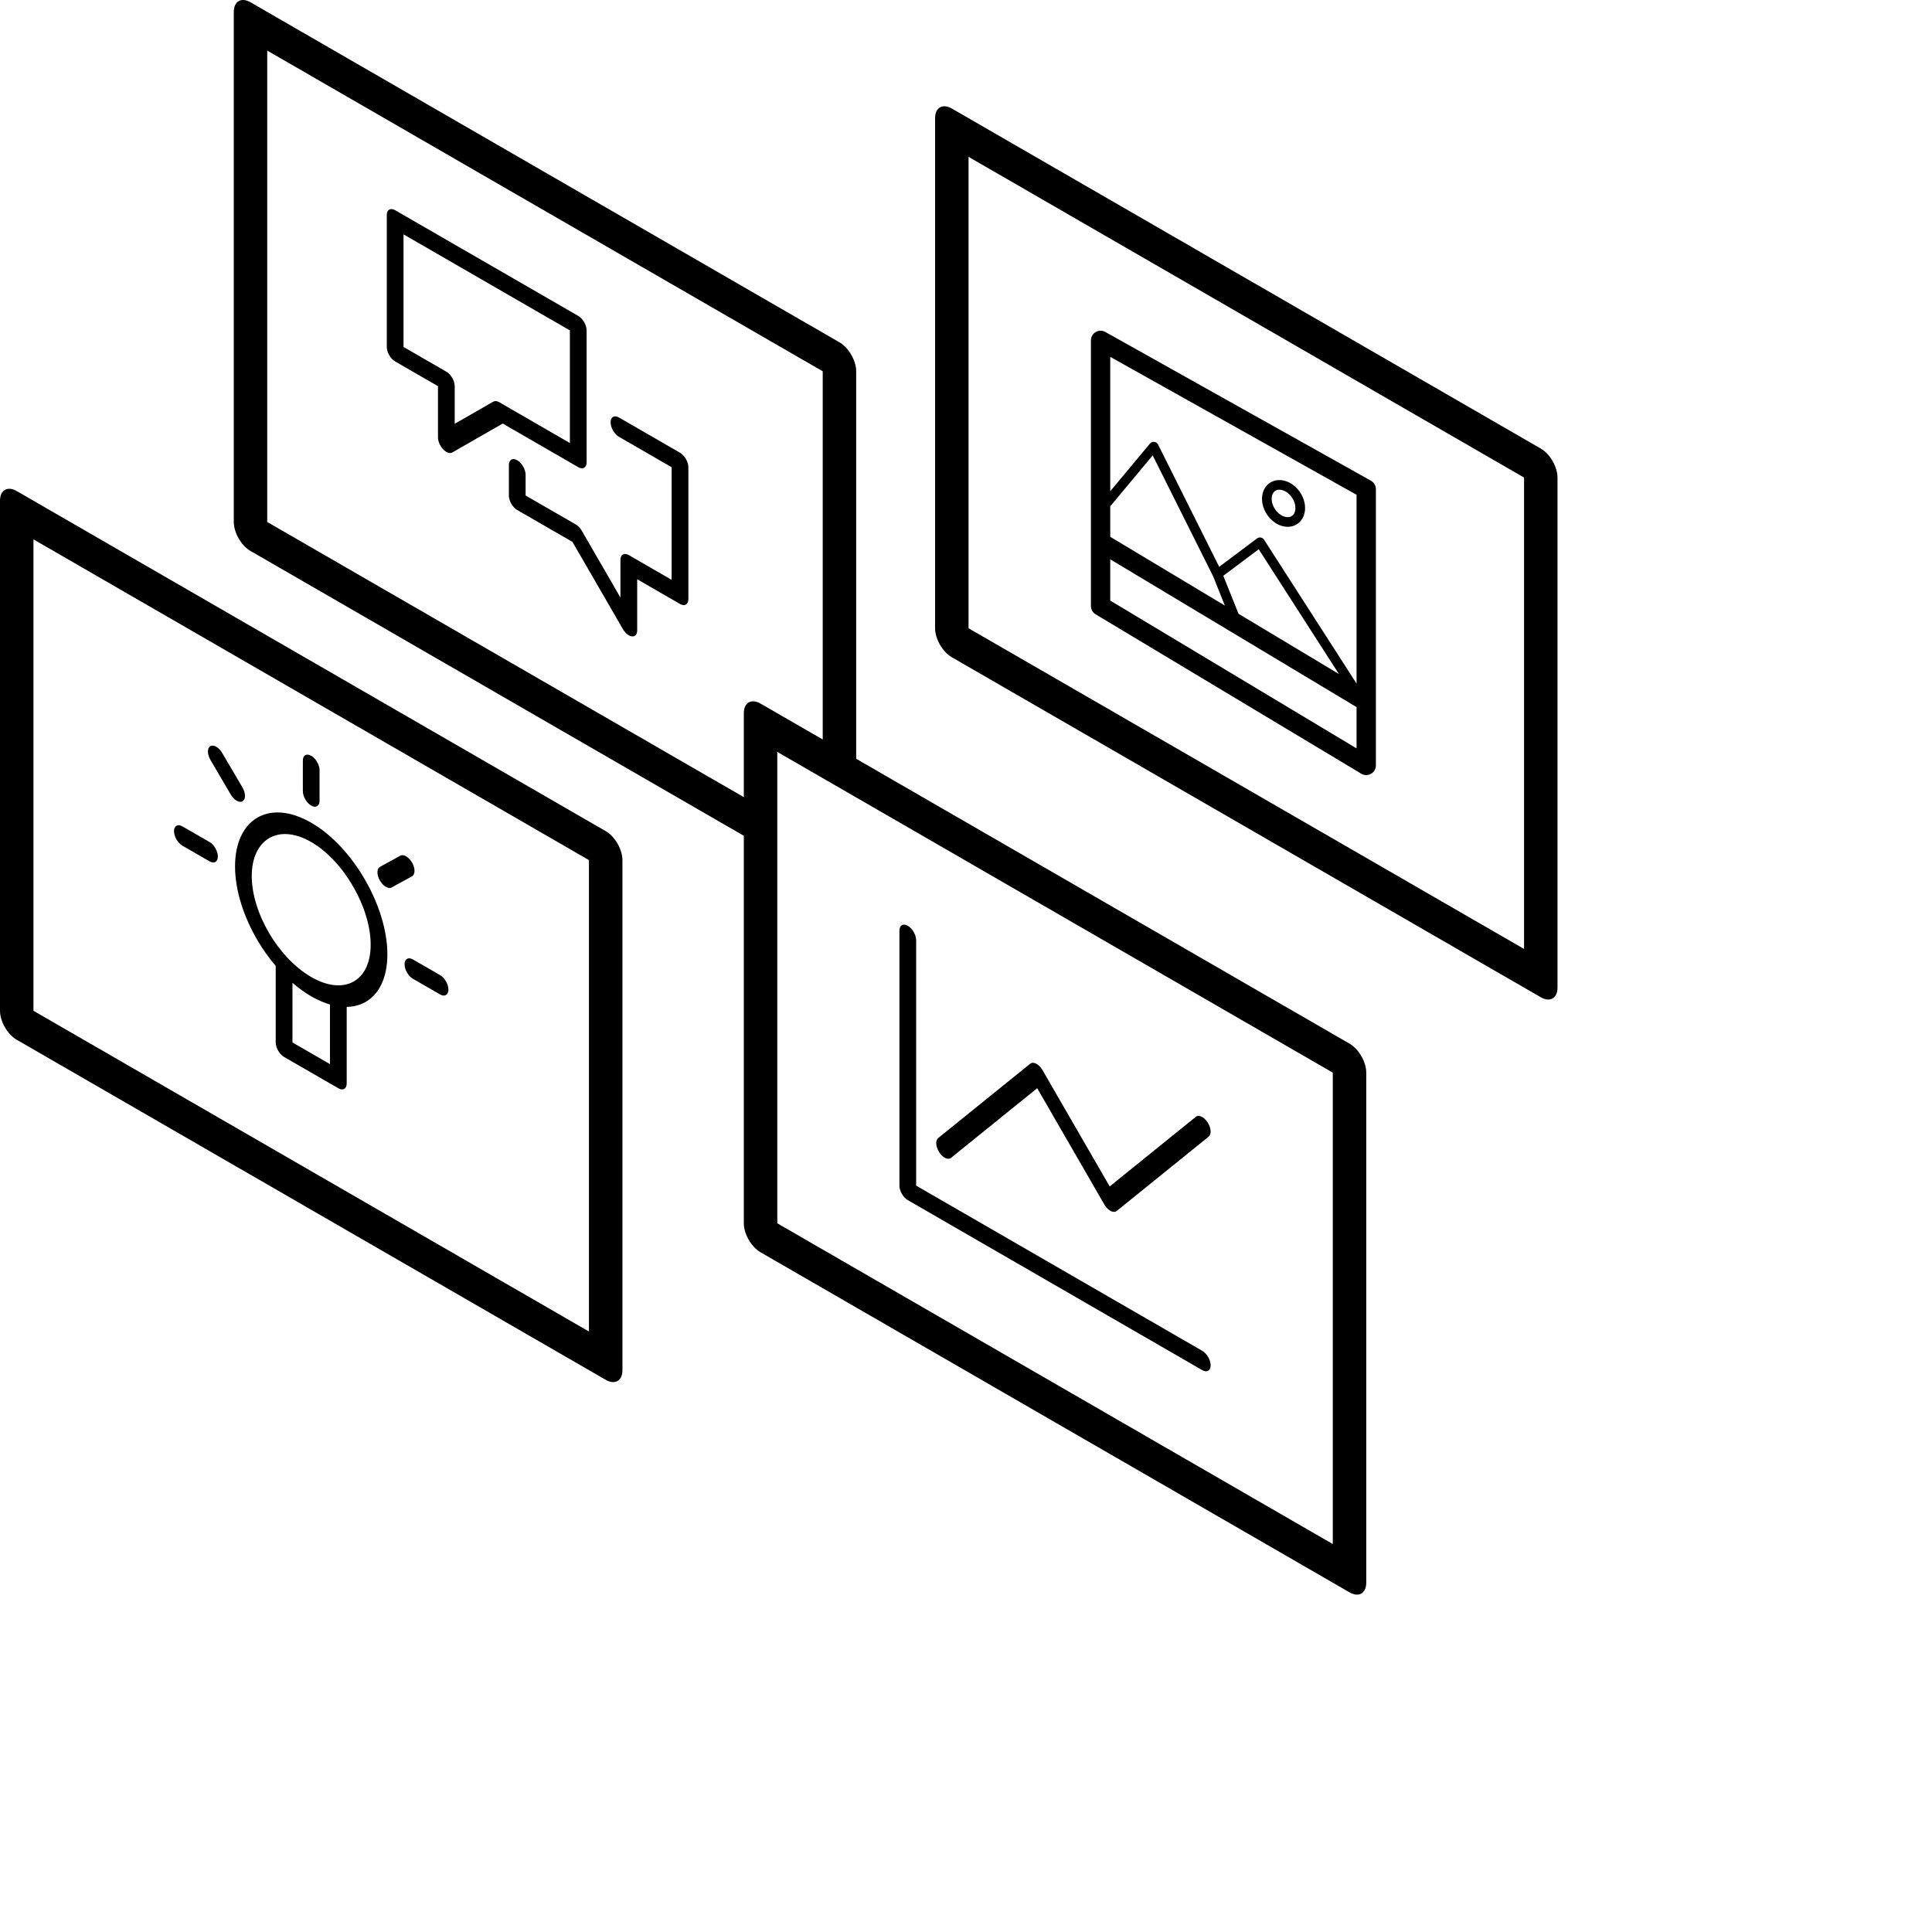 <svg width="100" height="100" viewBox="0 0 100 100" fill="none" xmlns="http://www.w3.org/2000/svg">
<path d="M46.554 48.168C46.554 47.892 46.748 47.78 46.987 47.918C47.226 48.056 47.42 48.392 47.42 48.668V61.368L62.228 69.918C62.468 70.056 62.662 70.392 62.662 70.668C62.662 70.944 62.468 71.056 62.228 70.918L46.987 62.118C46.748 61.98 46.554 61.644 46.554 61.368V48.168Z" fill="black"/>
<path d="M53.388 55.022C53.458 54.998 53.545 55.01 53.636 55.058C53.757 55.121 53.876 55.243 53.962 55.392L57.437 61.41L61.897 57.806C62.05 57.682 62.322 57.812 62.506 58.095C62.689 58.377 62.715 58.707 62.562 58.831L57.799 62.681C57.721 62.743 57.608 62.743 57.486 62.68C57.365 62.616 57.246 62.494 57.16 62.345L53.685 56.325L49.225 59.931C49.072 60.054 48.799 59.925 48.615 59.643C48.432 59.36 48.407 59.03 48.56 58.906L53.323 55.057L53.388 55.022Z" fill="black"/>
<path d="M31.605 21.859C31.605 21.584 31.798 21.471 32.037 21.609L35.197 23.434C35.436 23.572 35.63 23.908 35.63 24.184V31.012C35.63 31.288 35.436 31.399 35.197 31.262L32.98 29.981V32.633C32.98 32.835 32.873 32.956 32.712 32.94C32.55 32.925 32.364 32.775 32.24 32.56L29.629 28.047L26.771 26.398C26.532 26.259 26.339 25.924 26.339 25.648V24.071C26.339 23.796 26.533 23.683 26.771 23.821C27.01 23.959 27.205 24.295 27.205 24.571V25.648L29.808 27.15L29.893 27.209C29.976 27.276 30.053 27.367 30.114 27.473L32.113 30.929V28.981C32.113 28.706 32.307 28.594 32.546 28.731L34.764 30.012V24.184L32.037 22.609C31.798 22.471 31.605 22.135 31.605 21.859Z" fill="black"/>
<path fill-rule="evenodd" clip-rule="evenodd" d="M20.02 11.13C20.02 10.854 20.213 10.742 20.452 10.88L29.931 16.352C30.17 16.491 30.363 16.826 30.363 17.102V23.931C30.363 24.206 30.17 24.319 29.931 24.181L26.02 21.923L23.408 23.421C23.284 23.492 23.099 23.427 22.938 23.257C22.776 23.086 22.67 22.843 22.67 22.641V19.988L20.452 18.708C20.213 18.57 20.02 18.234 20.02 17.958V11.13ZM20.886 17.958L23.102 19.238C23.341 19.376 23.536 19.712 23.536 19.988V21.935L25.535 20.789L25.602 20.765C25.672 20.751 25.756 20.77 25.842 20.819L29.497 22.931V17.102L20.886 12.13V17.958Z" fill="black"/>
<path fill-rule="evenodd" clip-rule="evenodd" d="M12.101 0.618C12.101 0.066 12.488 -0.158 12.966 0.118L43.45 17.718C43.928 17.994 44.316 18.666 44.316 19.218V39.275L69.851 54.019C70.329 54.295 70.717 54.966 70.717 55.519V81.919C70.716 82.471 70.329 82.695 69.851 82.419L39.366 64.818C38.888 64.542 38.5 63.87 38.5 63.318V43.26L12.966 28.518C12.488 28.242 12.101 27.571 12.101 27.018V0.618ZM40.232 63.318L68.984 79.919V55.519L40.232 38.918V63.318ZM13.832 27.018L38.5 41.26V36.918C38.5 36.366 38.888 36.142 39.366 36.418L42.584 38.275V19.218L13.832 2.618V27.018Z" fill="black"/>
<path fill-rule="evenodd" clip-rule="evenodd" d="M12.166 44.845C12.166 42.39 13.929 41.325 16.108 42.583C18.288 43.841 20.051 46.943 20.051 49.398C20.051 50.646 19.594 51.509 18.864 51.893C18.593 52.035 18.283 52.111 17.945 52.117V56.079C17.945 56.355 17.752 56.467 17.513 56.329L14.704 54.708C14.465 54.57 14.272 54.234 14.271 53.958V49.996C13.933 49.6 13.624 49.166 13.352 48.711C12.622 47.484 12.166 46.093 12.166 44.845ZM15.138 53.958L17.079 55.079V51.992C16.768 51.902 16.443 51.763 16.108 51.569C15.774 51.376 15.449 51.139 15.138 50.871V53.958ZM16.108 43.583C14.411 42.603 13.031 43.438 13.031 45.345C13.031 46.305 13.382 47.378 13.951 48.334C14.216 48.779 14.528 49.199 14.874 49.568C15.251 49.971 15.668 50.315 16.108 50.569C16.548 50.823 16.966 50.962 17.343 50.994C17.688 51.024 18.001 50.964 18.266 50.825C18.835 50.526 19.186 49.858 19.186 48.898C19.186 46.991 17.806 44.563 16.108 43.583Z" fill="black"/>
<path d="M20.94 49.911C20.94 49.635 21.134 49.523 21.373 49.661L22.777 50.472C23.016 50.61 23.21 50.946 23.21 51.222C23.21 51.497 23.016 51.609 22.777 51.472L21.373 50.661C21.134 50.523 20.941 50.187 20.94 49.911Z" fill="black"/>
<path d="M20.72 44.291C20.891 44.198 21.165 44.36 21.332 44.654C21.499 44.948 21.495 45.264 21.324 45.357L20.271 45.934C20.1 46.027 19.826 45.864 19.659 45.57C19.493 45.276 19.495 44.962 19.666 44.868L20.72 44.291Z" fill="black"/>
<path d="M9.007 43.022C9.007 42.745 9.2 42.633 9.439 42.772L10.844 43.582C11.083 43.72 11.276 44.056 11.276 44.332C11.276 44.608 11.083 44.72 10.844 44.582L9.439 43.772C9.201 43.633 9.007 43.297 9.007 43.022Z" fill="black"/>
<path d="M15.676 39.368C15.676 39.092 15.869 38.98 16.108 39.118C16.347 39.256 16.541 39.592 16.541 39.868V41.447C16.541 41.723 16.348 41.835 16.108 41.697C15.899 41.577 15.724 41.305 15.684 41.054L15.676 40.947V39.368Z" fill="black"/>
<path d="M10.885 38.623C11.052 38.522 11.326 38.676 11.497 38.967L12.55 40.759C12.721 41.05 12.724 41.369 12.558 41.471C12.391 41.572 12.117 41.418 11.945 41.127L10.893 39.335C10.721 39.044 10.718 38.725 10.885 38.623Z" fill="black"/>
<path fill-rule="evenodd" clip-rule="evenodd" d="M0 25.918C0 25.366 0.388 25.142 0.866 25.418L31.351 43.019C31.829 43.295 32.217 43.966 32.217 44.519V70.919C32.217 71.471 31.828 71.695 31.351 71.419L0.866 53.818C0.388 53.542 0 52.87 0 52.318V25.918ZM1.732 52.318L30.484 68.919V44.519L1.732 27.918V52.318Z" fill="black"/>
<path fill-rule="evenodd" clip-rule="evenodd" d="M65.728 24.992C65.987 24.82 66.299 24.814 66.576 24.91C66.853 25.006 67.11 25.209 67.295 25.486C67.48 25.764 67.567 26.081 67.548 26.374C67.529 26.667 67.402 26.951 67.144 27.123C66.885 27.295 66.573 27.302 66.296 27.205C66.019 27.109 65.762 26.905 65.577 26.627C65.393 26.349 65.306 26.034 65.324 25.741C65.343 25.449 65.47 25.164 65.728 24.992ZM66.412 25.382C66.248 25.325 66.106 25.342 66.006 25.408C65.905 25.475 65.834 25.599 65.823 25.773C65.812 25.946 65.864 26.155 65.993 26.351C66.123 26.546 66.295 26.675 66.46 26.732C66.624 26.79 66.766 26.773 66.867 26.706C66.968 26.639 67.038 26.515 67.049 26.342C67.06 26.168 67.008 25.958 66.879 25.763C66.749 25.568 66.576 25.439 66.412 25.382Z" fill="black"/>
<path fill-rule="evenodd" clip-rule="evenodd" d="M56.713 17.186C56.866 17.097 57.055 17.095 57.21 17.182L70.96 24.882C71.118 24.97 71.216 25.137 71.216 25.318V39.618C71.216 39.798 71.119 39.965 70.962 40.054C70.805 40.142 70.613 40.139 70.459 40.047L56.709 31.797C56.559 31.706 56.466 31.544 56.466 31.368V17.618L56.47 17.553C56.49 17.401 56.579 17.265 56.713 17.186ZM57.466 31.085L70.216 38.735V36.601L57.466 28.951V31.085ZM57.466 25.427L59.523 22.958L59.569 22.916C59.619 22.88 59.682 22.863 59.745 22.87C59.829 22.88 59.902 22.932 59.94 23.007L63.105 29.339L65.065 27.868C65.121 27.827 65.192 27.81 65.26 27.822C65.328 27.834 65.388 27.875 65.426 27.933L70.216 35.383V25.611L57.466 18.471V25.427ZM63.318 29.803L64.105 31.768L69.302 34.887L65.151 28.429L63.318 29.803ZM57.466 26.208V27.785L63.398 31.344L62.792 29.83L59.663 23.571L57.466 26.208Z" fill="black"/>
<path fill-rule="evenodd" clip-rule="evenodd" d="M48.4 6.118C48.4 5.566 48.788 5.342 49.267 5.618L79.751 23.218C80.229 23.494 80.616 24.166 80.616 24.718V51.118C80.616 51.67 80.229 51.894 79.751 51.618L49.267 34.019C48.788 33.742 48.401 33.071 48.4 32.519V6.118ZM50.132 32.519L78.885 49.118V24.718L50.132 8.118V32.519Z" fill="black"/>
</svg>
